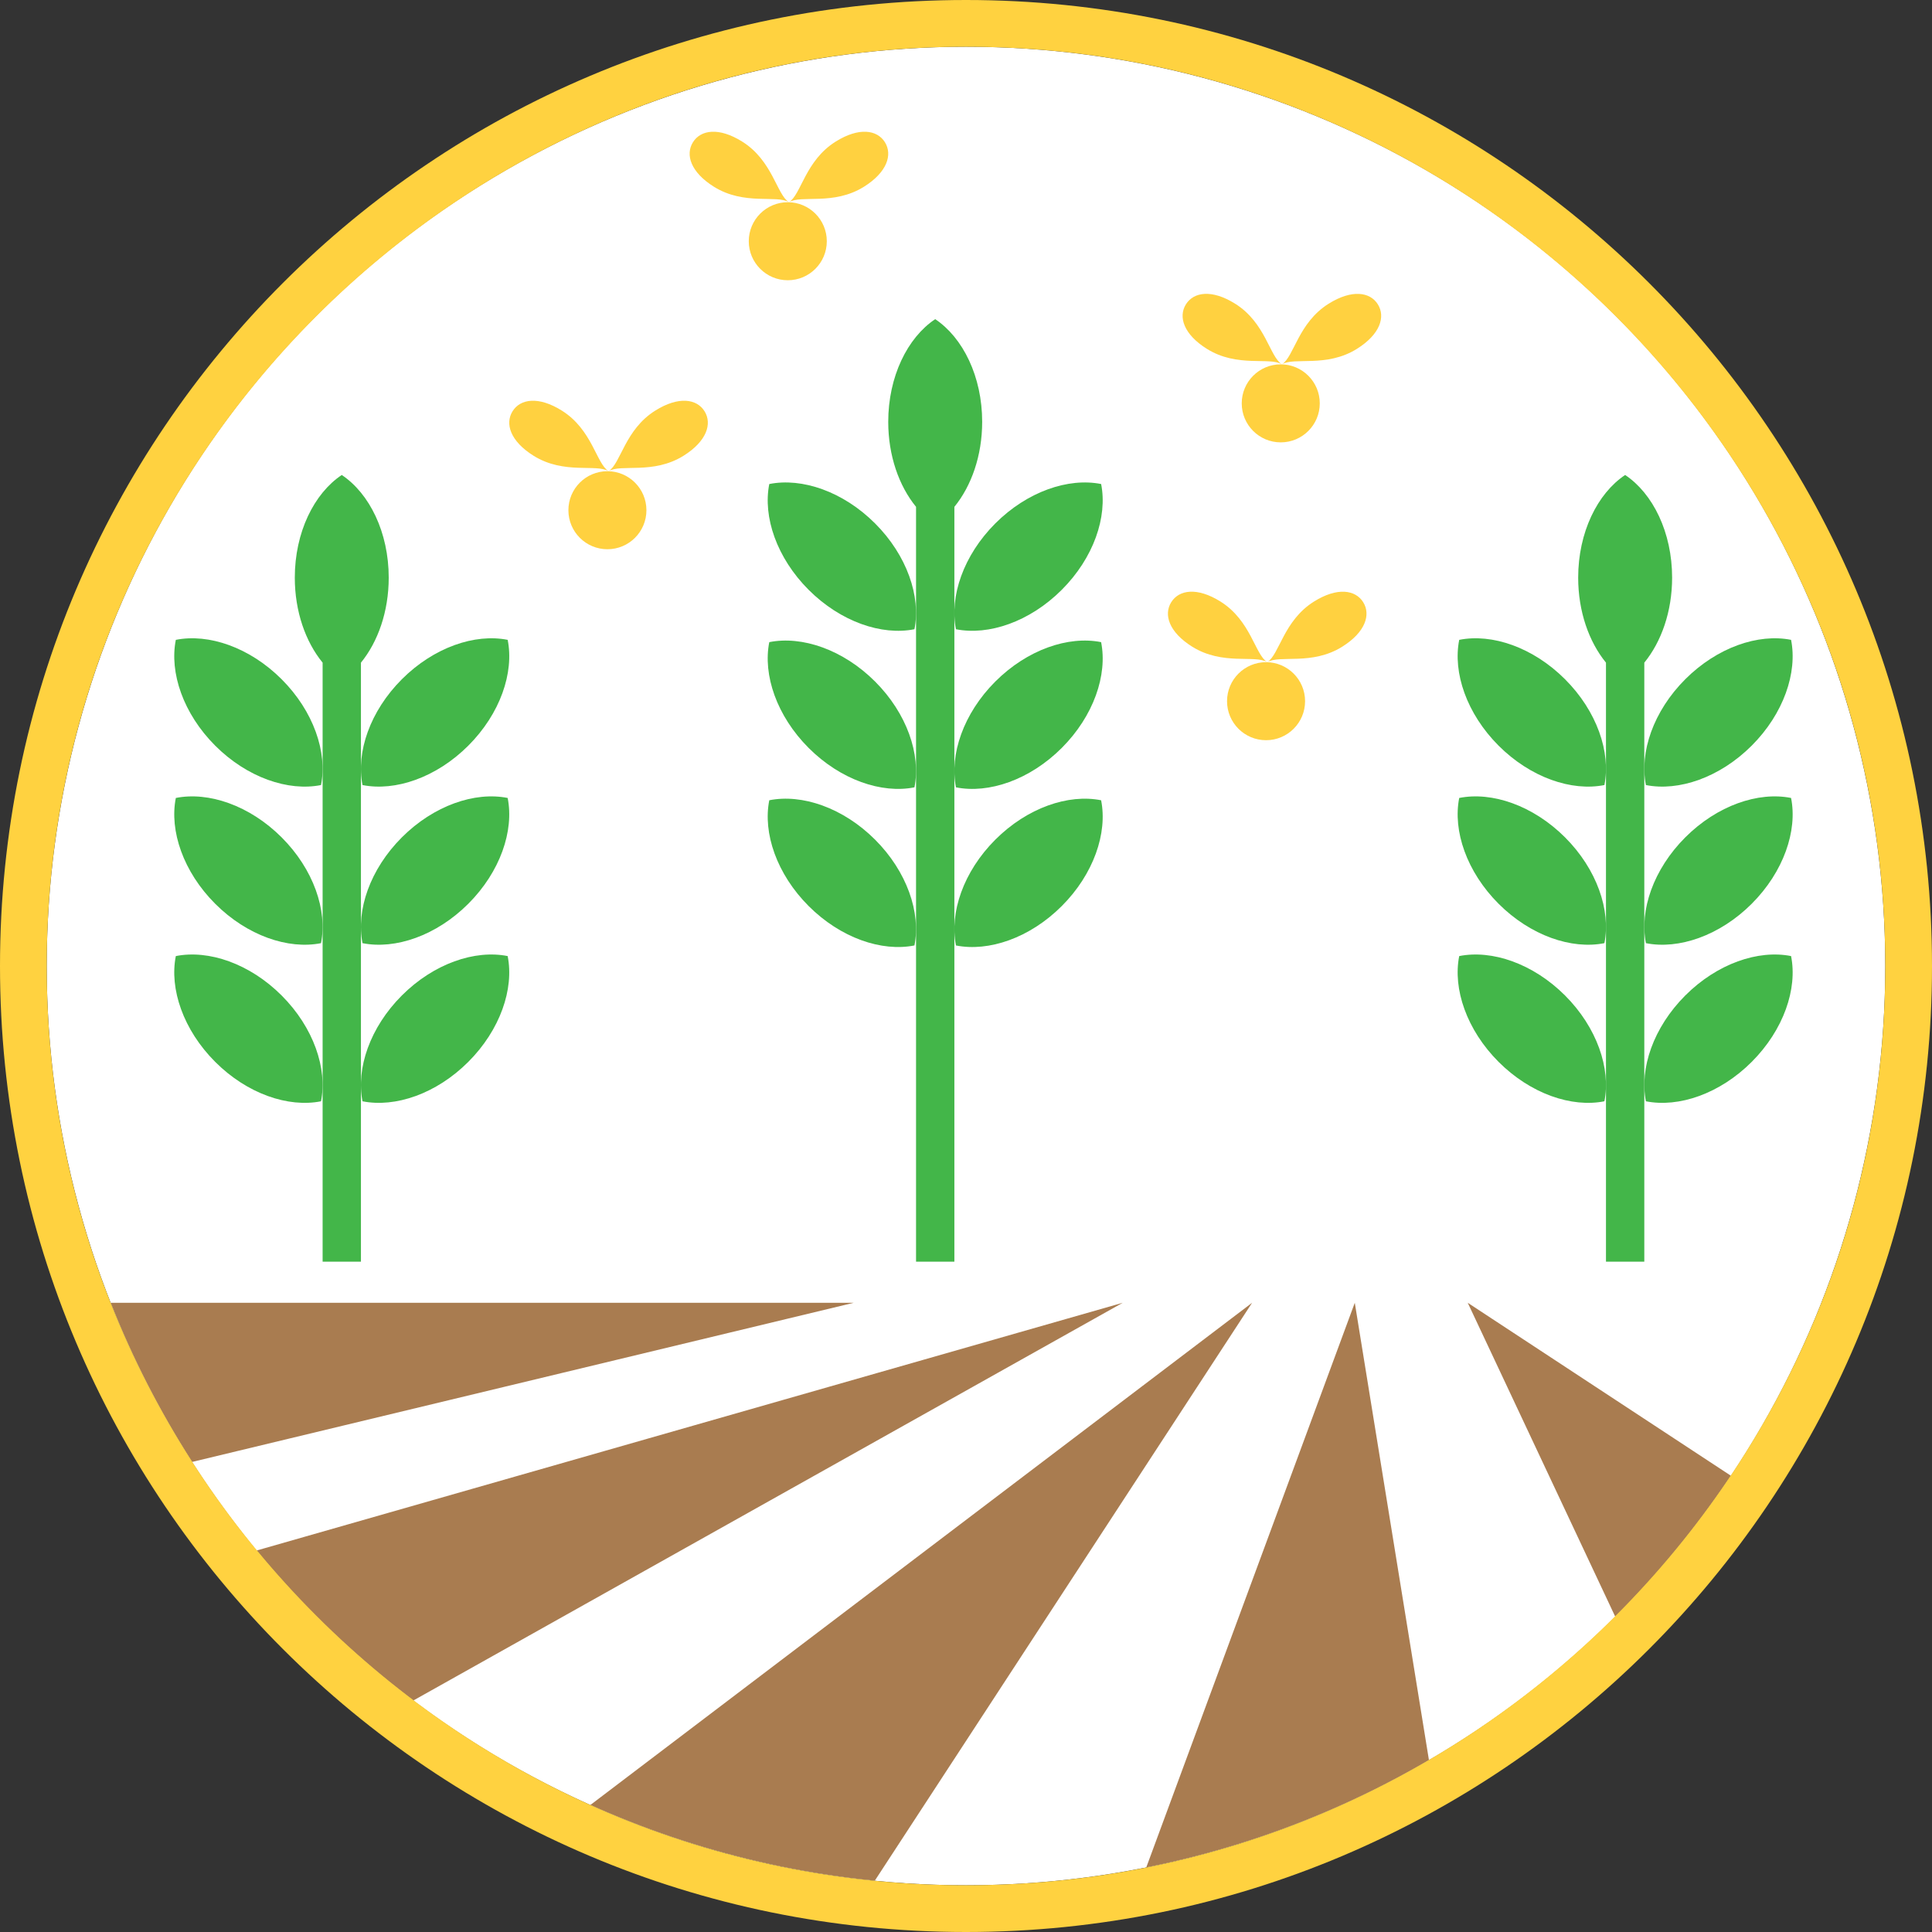 <?xml version="1.0" encoding="iso-8859-1"?>
<!-- Generator: Adobe Illustrator 15.1.0, SVG Export Plug-In . SVG Version: 6.00 Build 0)  -->
<!DOCTYPE svg PUBLIC "-//W3C//DTD SVG 1.1//EN" "http://www.w3.org/Graphics/SVG/1.1/DTD/svg11.dtd">
<svg version="1.1" id="Layer_1" xmlns="http://www.w3.org/2000/svg" xmlns:xlink="http://www.w3.org/1999/xlink" x="0px" y="0px"
	 width="124px" height="124px" viewBox="0 0 124 124" style="enable-background:new 0 0 124 124;" xml:space="preserve">
<rect x="0" y="0" width="124" height="124" fill="#333333" stroke="none"/>
<g>
	<defs>
		<circle id="SVGID_1_" cx="62" cy="62" r="59"/>
	</defs>
	<clipPath id="SVGID_2_">
		<use xlink:href="#SVGID_1_"  style="overflow:visible;"/>
	</clipPath>
	<path style="clip-path:url(#SVGID_2_);fill:#FFFFFF;" d="M121,62c0,32.585-26.416,59-59,59C29.416,121,3,94.585,3,62S29.416,3,62,3
		C94.584,3,121,29.416,121,62"/>
	<path style="clip-path:url(#SVGID_2_);fill:#43B649;" d="M63.038,27.074c0-2.901-1.231-5.4-3.015-6.59
		c-1.783,1.189-3.014,3.689-3.014,6.59c0,2.171,0.69,4.116,1.785,5.456v48.448h2.46V32.53C62.347,31.19,63.038,29.245,63.038,27.074
		"/>
	<path style="clip-path:url(#SVGID_2_);fill:#43B649;" d="M49.374,31.066c-0.419,2.102,0.477,4.741,2.527,6.791
		c2.051,2.051,4.69,2.948,6.791,2.528c0.419-2.101-0.477-4.74-2.528-6.791C54.113,31.544,51.474,30.646,49.374,31.066"/>
	<path style="clip-path:url(#SVGID_2_);fill:#43B649;" d="M61.354,40.385c2.101,0.419,4.739-0.478,6.79-2.528
		c2.053-2.05,2.948-4.69,2.529-6.791c-2.101-0.419-4.739,0.478-6.792,2.528C61.831,35.645,60.935,38.284,61.354,40.385"/>
	<path style="clip-path:url(#SVGID_2_);fill:#43B649;" d="M49.374,41.214c-0.419,2.101,0.477,4.74,2.527,6.791
		c2.051,2.05,4.69,2.948,6.791,2.528c0.419-2.101-0.477-4.74-2.528-6.791C54.113,41.692,51.474,40.794,49.374,41.214"/>
	<path style="clip-path:url(#SVGID_2_);fill:#43B649;" d="M63.882,43.742c-2.051,2.051-2.948,4.69-2.527,6.791
		c2.102,0.42,4.739-0.477,6.79-2.528s2.948-4.69,2.527-6.791C68.572,40.794,65.933,41.692,63.882,43.742"/>
	<path style="clip-path:url(#SVGID_2_);fill:#43B649;" d="M49.374,51.362c-0.419,2.102,0.477,4.74,2.527,6.791
		c2.051,2.05,4.69,2.948,6.791,2.528c0.419-2.101-0.477-4.741-2.528-6.791C54.113,51.84,51.474,50.943,49.374,51.362"/>
	<path style="clip-path:url(#SVGID_2_);fill:#43B649;" d="M63.882,53.891c-2.051,2.05-2.948,4.69-2.527,6.791
		c2.102,0.419,4.739-0.478,6.79-2.528c2.051-2.051,2.948-4.689,2.527-6.791C68.572,50.943,65.933,51.84,63.882,53.891"/>
	<path style="clip-path:url(#SVGID_2_);fill:#43B649;" d="M24.949,37.075c0-2.901-1.231-5.401-3.014-6.59
		c-1.783,1.189-3.014,3.689-3.014,6.59c0,2.171,0.69,4.116,1.785,5.456v38.447h2.46V42.531
		C24.259,41.191,24.949,39.246,24.949,37.075"/>
	<path style="clip-path:url(#SVGID_2_);fill:#43B649;" d="M11.285,41.067c-0.42,2.102,0.477,4.74,2.527,6.791
		c2.051,2.051,4.69,2.948,6.791,2.528c0.42-2.101-0.476-4.74-2.528-6.791C16.024,41.544,13.385,40.647,11.285,41.067"/>
	<path style="clip-path:url(#SVGID_2_);fill:#43B649;" d="M23.266,50.386c2.101,0.419,4.739-0.478,6.79-2.528
		c2.052-2.051,2.948-4.69,2.528-6.791c-2.1-0.419-4.739,0.477-6.791,2.528C23.743,45.646,22.846,48.285,23.266,50.386"/>
	<path style="clip-path:url(#SVGID_2_);fill:#43B649;" d="M11.285,51.215c-0.42,2.102,0.477,4.741,2.527,6.791
		c2.051,2.051,4.69,2.948,6.791,2.528c0.42-2.101-0.476-4.74-2.528-6.791C16.024,51.693,13.385,50.795,11.285,51.215"/>
	<path style="clip-path:url(#SVGID_2_);fill:#43B649;" d="M25.793,53.743c-2.05,2.051-2.948,4.689-2.527,6.791
		c2.102,0.42,4.739-0.478,6.79-2.528c2.051-2.05,2.948-4.689,2.527-6.791C30.484,50.795,27.844,51.693,25.793,53.743"/>
	<path style="clip-path:url(#SVGID_2_);fill:#43B649;" d="M11.285,61.363c-0.42,2.101,0.477,4.74,2.527,6.791
		c2.051,2.052,4.69,2.948,6.791,2.529c0.42-2.102-0.476-4.74-2.528-6.792C16.024,61.841,13.385,60.944,11.285,61.363"/>
	<path style="clip-path:url(#SVGID_2_);fill:#43B649;" d="M25.793,63.891c-2.05,2.052-2.948,4.69-2.527,6.792
		c2.102,0.419,4.739-0.478,6.79-2.529c2.051-2.051,2.948-4.689,2.527-6.791C30.484,60.944,27.844,61.841,25.793,63.891"/>
	<path style="clip-path:url(#SVGID_2_);fill:#43B649;" d="M107.32,37.075c0-2.901-1.231-5.401-3.015-6.59
		c-1.782,1.189-3.014,3.689-3.014,6.59c0,2.171,0.69,4.116,1.784,5.456v38.447h2.46V42.531
		C106.63,41.191,107.32,39.246,107.32,37.075"/>
	<path style="clip-path:url(#SVGID_2_);fill:#43B649;" d="M93.656,41.067c-0.419,2.102,0.477,4.74,2.527,6.791
		c2.053,2.051,4.69,2.948,6.792,2.528c0.419-2.101-0.477-4.74-2.528-6.791S95.756,40.647,93.656,41.067"/>
	<path style="clip-path:url(#SVGID_2_);fill:#43B649;" d="M105.638,50.386c2.1,0.419,4.738-0.478,6.789-2.528
		c2.052-2.051,2.948-4.69,2.528-6.791c-2.1-0.419-4.739,0.477-6.791,2.528C106.114,45.646,105.217,48.285,105.638,50.386"/>
	<path style="clip-path:url(#SVGID_2_);fill:#43B649;" d="M93.656,51.215c-0.419,2.102,0.477,4.741,2.527,6.791
		c2.053,2.051,4.69,2.948,6.792,2.528c0.419-2.101-0.477-4.74-2.528-6.791C98.395,51.693,95.756,50.795,93.656,51.215"/>
	<path style="clip-path:url(#SVGID_2_);fill:#43B649;" d="M108.166,53.743c-2.051,2.051-2.949,4.689-2.527,6.791
		c2.101,0.42,4.739-0.478,6.79-2.528c2.05-2.05,2.948-4.689,2.526-6.791C112.855,50.795,110.215,51.693,108.166,53.743"/>
	<path style="clip-path:url(#SVGID_2_);fill:#43B649;" d="M93.656,61.363c-0.419,2.101,0.477,4.74,2.527,6.791
		c2.053,2.052,4.69,2.948,6.792,2.529c0.419-2.102-0.477-4.74-2.528-6.792C98.395,61.841,95.756,60.944,93.656,61.363"/>
	<path style="clip-path:url(#SVGID_2_);fill:#43B649;" d="M108.166,63.891c-2.051,2.052-2.949,4.69-2.527,6.792
		c2.101,0.419,4.739-0.478,6.79-2.529c2.05-2.051,2.948-4.689,2.526-6.791C112.855,60.944,110.215,61.841,108.166,63.891"/>
	<path style="clip-path:url(#SVGID_2_);fill:#A97C50;" d="M54.795,83.615L9.326,94.553L6.163,83.615H54.795z M13.543,100.352
		l9.621,10.676L72.06,83.615L13.543,100.352z M36.08,117.222l17.953,6.721l26.33-40.328L36.08,117.222z M72.06,123.943l20.428-6.194
		l-5.535-34.134L72.06,123.943z M94.202,83.615l11.334,24.118l9.521-10.412L94.202,83.615z"/>
	<path style="clip-path:url(#SVGID_2_);fill:#FFD140;" d="M82.201,23.384c-1.384,0-2.504,1.121-2.504,2.504
		c0,1.384,1.12,2.504,2.504,2.504c1.383,0,2.505-1.121,2.505-2.504C84.706,24.504,83.583,23.384,82.201,23.384"/>
	<path style="clip-path:url(#SVGID_2_);fill:#FFD140;" d="M79.272,19.491c-1.493-0.933-2.658-0.758-3.158,0.042
		c-0.499,0.8-0.146,1.924,1.346,2.857c1.958,1.225,4.028,0.502,4.814,0.993C81.488,22.893,81.231,20.715,79.272,19.491"/>
	<path style="clip-path:url(#SVGID_2_);fill:#FFD140;" d="M88.434,19.534c-0.501-0.8-1.664-0.975-3.157-0.042
		c-1.96,1.224-2.217,3.401-3.003,3.893c0.786-0.491,2.855,0.231,4.814-0.994C88.581,21.458,88.934,20.333,88.434,19.534"/>
	<path style="clip-path:url(#SVGID_2_);fill:#FFD140;" d="M38.985,30.243c-1.383,0-2.504,1.121-2.504,2.504s1.121,2.504,2.504,2.504
		s2.504-1.121,2.504-2.504S40.368,30.243,38.985,30.243"/>
	<path style="clip-path:url(#SVGID_2_);fill:#FFD140;" d="M36.056,26.351c-1.493-0.933-2.657-0.758-3.158,0.042
		c-0.5,0.8-0.146,1.924,1.346,2.857c1.958,1.225,4.028,0.502,4.815,0.993C38.272,29.752,38.015,27.575,36.056,26.351"/>
	<path style="clip-path:url(#SVGID_2_);fill:#FFD140;" d="M45.218,26.393c-0.501-0.8-1.665-0.975-3.158-0.042
		c-1.959,1.225-2.216,3.401-3.001,3.893c0.785-0.491,2.855,0.231,4.814-0.994C45.365,28.317,45.718,27.193,45.218,26.393"/>
	<path style="clip-path:url(#SVGID_2_);fill:#FFD140;" d="M50.562,12.979c-1.383,0-2.504,1.121-2.504,2.504s1.121,2.504,2.504,2.504
		s2.504-1.121,2.504-2.504S51.945,12.979,50.562,12.979"/>
	<path style="clip-path:url(#SVGID_2_);fill:#FFD140;" d="M47.633,9.086c-1.493-0.933-2.657-0.758-3.158,0.042
		c-0.5,0.8-0.146,1.924,1.345,2.857c1.959,1.224,4.029,0.502,4.815,0.993C49.85,12.487,49.592,10.31,47.633,9.086"/>
	<path style="clip-path:url(#SVGID_2_);fill:#FFD140;" d="M56.796,9.128c-0.501-0.8-1.665-0.975-3.158-0.042
		c-1.959,1.224-2.216,3.401-3.001,3.893c0.785-0.491,2.855,0.231,4.814-0.994C56.942,11.052,57.295,9.928,56.796,9.128"/>
	<path style="clip-path:url(#SVGID_2_);fill:#FFD140;" d="M81.259,42.5c-1.384,0-2.505,1.121-2.505,2.504s1.121,2.504,2.505,2.504
		c1.383,0,2.504-1.121,2.504-2.504S82.642,42.5,81.259,42.5"/>
	<path style="clip-path:url(#SVGID_2_);fill:#FFD140;" d="M78.331,38.607c-1.493-0.933-2.657-0.758-3.158,0.042
		c-0.5,0.8-0.146,1.924,1.345,2.857c1.96,1.225,4.029,0.502,4.816,0.993C80.546,42.009,80.289,39.832,78.331,38.607"/>
	<path style="clip-path:url(#SVGID_2_);fill:#FFD140;" d="M87.493,38.65c-0.501-0.8-1.665-0.975-3.158-0.042
		c-1.958,1.225-2.216,3.401-3.001,3.893c0.785-0.491,2.854,0.231,4.813-0.994C87.638,40.574,87.992,39.45,87.493,38.65"/>
</g>
<g>
	<path style="fill:#FFD240;" d="M62,3c32.533,0,59,26.467,59,59c0,32.532-26.468,59-59,59S3,94.533,3,62C3,29.467,29.467,3,62,3
		 M62,0C27.758,0,0,27.759,0,62c0,34.242,27.758,62,62,62c34.243,0,62-27.758,62-62C124,27.759,96.243,0,62,0L62,0z"/>
</g>
</svg>
